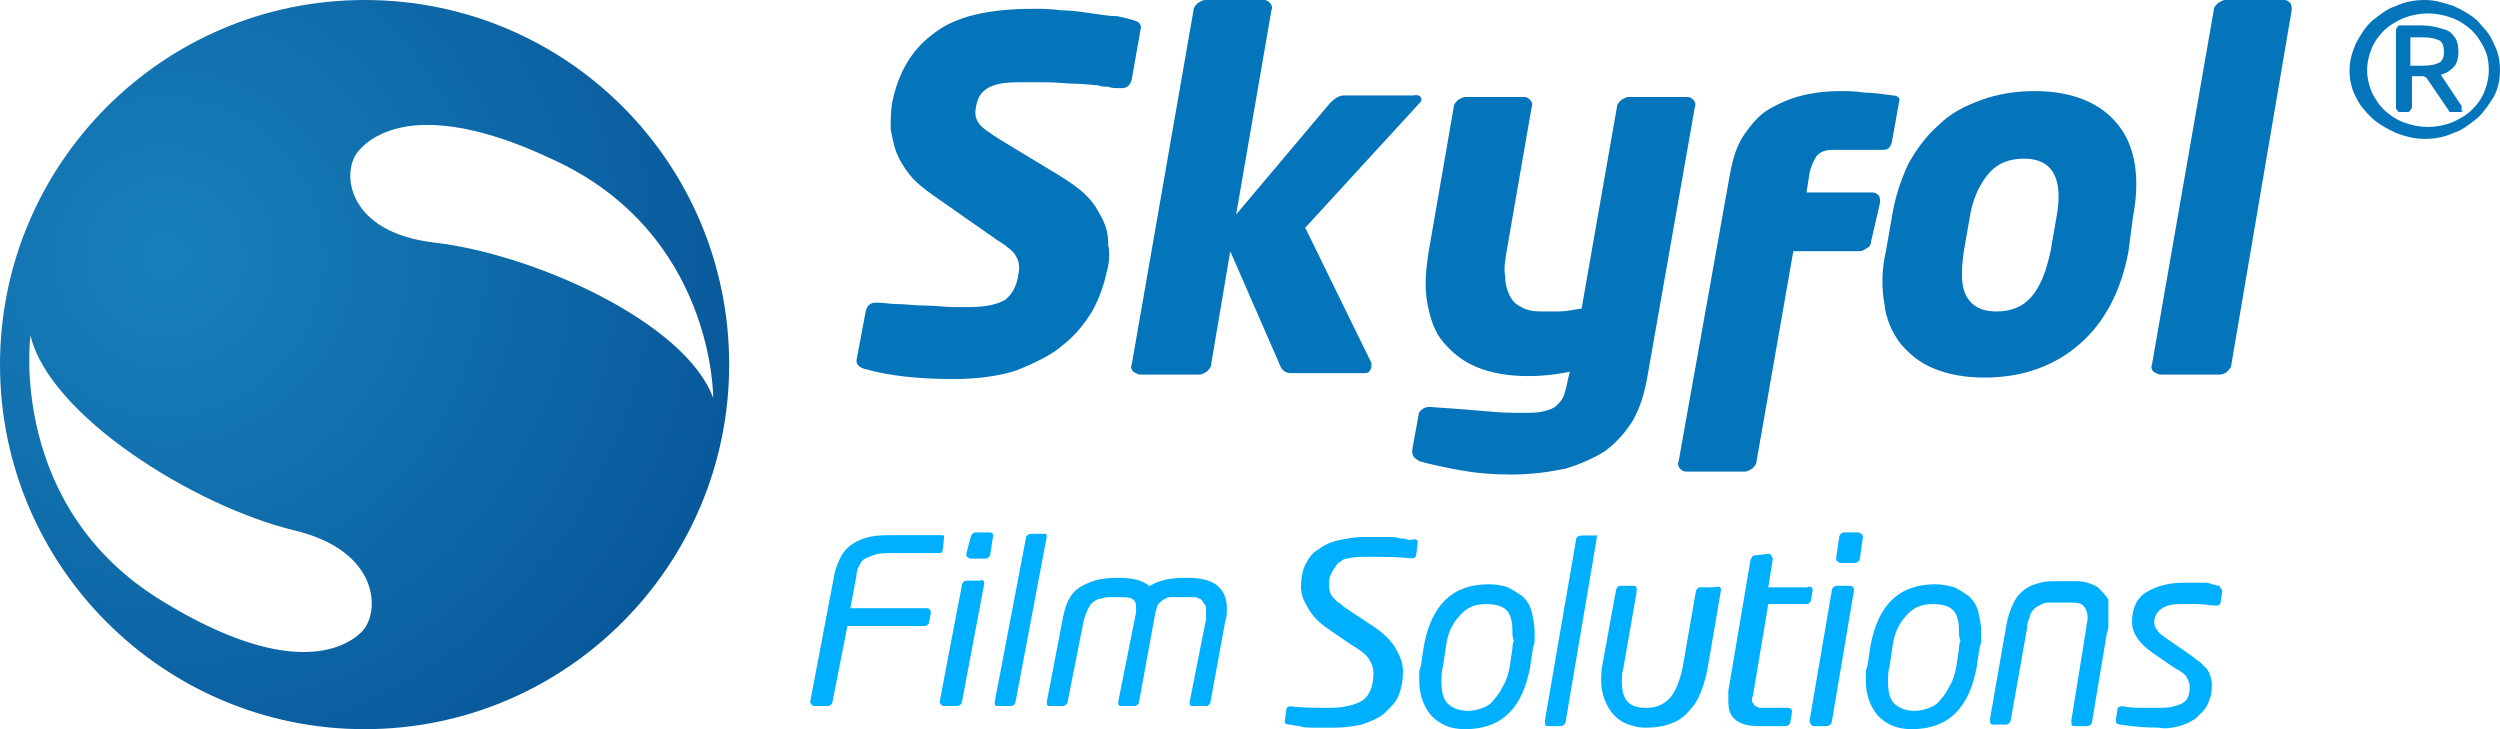 <?xml version="1.0" encoding="UTF-8"?>
<svg width="216px" height="63px" viewBox="0 0 216 63" version="1.1" xmlns="http://www.w3.org/2000/svg" xmlns:xlink="http://www.w3.org/1999/xlink">
    <!-- Generator: Sketch 52.5 (67469) - http://www.bohemiancoding.com/sketch -->
    <title>skyol_logo-white copy</title>
    <desc>Created with Sketch.</desc>
    <defs>
        <radialGradient cx="22.637%" cy="35.201%" fx="22.637%" fy="35.201%" r="86.026%" id="radialGradient-1">
            <stop stop-color="#1880BC" offset="0%"></stop>
            <stop stop-color="#075698" offset="100%"></stop>
        </radialGradient>
    </defs>
    <g id="Page-1" stroke="none" stroke-width="1" fill="none" fill-rule="evenodd">
        <g id="Fooldal" transform="translate(-98, -34)" fill-rule="nonzero">
            <g id="skyol_logo-white-copy" transform="translate(98, 34)">
                <path d="M122.807,8.632 C122.807,8.759 122.68,8.885 122.552,9.012 L112.772,19.675 L118.488,31.353 C118.488,31.353 118.488,31.48 118.488,31.734 C118.361,32.115 118.234,32.241 117.853,32.241 L111.502,32.241 C111.121,32.241 110.74,31.988 110.613,31.607 L106.294,21.706 L104.643,31.48 C104.643,31.734 104.516,31.861 104.262,32.115 C104.008,32.241 103.881,32.368 103.627,32.368 L98.546,32.368 C98.292,32.368 98.165,32.241 97.911,32.115 C97.784,31.988 97.657,31.734 97.784,31.48 L103.119,0.889 C103.119,0.635 103.246,0.508 103.5,0.254 C103.754,0.127 103.881,0 104.135,0 L109.216,0 C109.47,0 109.597,0.127 109.724,0.254 C109.851,0.381 109.978,0.635 109.851,0.889 L106.802,18.533 L114.932,8.885 C115.313,8.505 115.694,8.251 116.075,8.251 L122.044,8.251 C122.68,8.124 122.807,8.378 122.807,8.632 Z M142.367,32.368 C142.113,33.892 141.732,35.161 141.097,36.303 C140.462,37.319 139.7,38.207 138.684,38.969 C137.667,39.604 136.524,40.111 135.254,40.492 C133.984,40.746 132.46,41 130.554,41 C128.903,41 127.506,40.873 126.109,40.619 C124.712,40.365 123.569,40.111 122.68,39.858 C122.171,39.604 121.917,39.35 122.044,38.715 L122.552,35.923 C122.552,35.669 122.68,35.542 122.807,35.415 C122.934,35.288 123.188,35.161 123.442,35.161 L123.569,35.161 C125.474,35.288 127.125,35.415 128.522,35.542 C129.792,35.669 130.809,35.669 131.571,35.669 C132.333,35.669 132.841,35.669 133.349,35.542 C133.857,35.415 134.238,35.288 134.492,35.034 C134.746,34.78 135,34.526 135.127,34.146 C135.254,33.765 135.381,33.257 135.508,32.622 L135.635,32.115 C134.492,32.368 133.222,32.495 132.079,32.495 C130.3,32.495 128.903,32.241 127.633,31.734 C126.363,31.226 125.474,30.464 124.712,29.576 C123.95,28.687 123.569,27.545 123.315,26.149 C123.061,24.752 123.188,23.356 123.442,21.706 L125.601,9.266 C125.601,9.012 125.728,8.885 125.982,8.632 C126.236,8.505 126.363,8.378 126.617,8.378 L131.698,8.378 C131.952,8.378 132.079,8.505 132.206,8.632 C132.333,8.759 132.46,9.012 132.333,9.266 L130.173,21.706 C130.046,22.467 129.919,23.229 130.046,23.864 C130.046,24.498 130.173,25.006 130.427,25.514 C130.682,26.022 130.936,26.276 131.444,26.529 C131.825,26.783 132.46,26.91 133.095,26.91 C133.603,26.91 134.111,26.91 134.619,26.91 C135.254,26.91 135.889,26.783 136.651,26.656 L139.7,9.266 C139.7,9.012 139.827,8.885 140.081,8.632 C140.335,8.505 140.462,8.378 140.716,8.378 L145.796,8.378 C146.05,8.378 146.177,8.505 146.304,8.632 C146.431,8.759 146.559,9.012 146.431,9.266 L142.367,32.368 Z M161.673,20.817 C161.673,21.071 161.546,21.325 161.292,21.452 C161.038,21.579 160.911,21.706 160.657,21.706 L154.942,21.706 L151.766,39.858 C151.766,40.111 151.639,40.238 151.385,40.492 C151.131,40.619 151.004,40.746 150.75,40.746 L145.669,40.746 C145.415,40.746 145.288,40.619 145.161,40.492 C145.034,40.365 144.907,40.111 145.034,39.858 L149.48,14.978 C149.734,13.582 150.115,12.44 150.75,11.551 C151.385,10.663 152.02,9.901 152.909,9.393 C153.798,8.885 154.688,8.505 155.704,8.251 C156.72,7.997 157.863,7.87 159.006,7.87 C159.641,7.87 160.276,7.87 161.038,7.997 C161.8,7.997 162.563,8.124 163.579,8.251 C163.96,8.251 164.214,8.505 164.087,8.759 L163.452,12.313 C163.325,12.693 163.198,12.947 162.69,12.947 L158.371,12.947 C157.736,12.947 157.355,13.074 156.974,13.455 C156.72,13.836 156.466,14.344 156.339,14.978 L156.085,16.628 L161.8,16.628 C162.054,16.628 162.181,16.755 162.308,16.882 C162.436,17.009 162.436,17.263 162.436,17.517 L161.673,20.817 Z M177.169,21.706 L177.677,18.786 C178.313,15.359 177.296,13.709 174.883,13.709 C173.613,13.709 172.597,14.09 171.835,14.978 C171.073,15.867 170.438,17.136 170.183,18.786 L169.675,21.706 C169.421,23.483 169.421,24.752 169.929,25.641 C170.438,26.529 171.327,26.91 172.47,26.91 C173.74,26.91 174.756,26.529 175.518,25.641 C176.28,24.752 176.788,23.483 177.169,21.706 Z M183.901,21.706 C183.266,25.133 181.869,27.799 179.71,29.703 C177.55,31.607 174.756,32.622 171.454,32.622 C169.802,32.622 168.405,32.368 167.135,31.861 C165.865,31.353 164.976,30.591 164.214,29.703 C163.452,28.687 162.944,27.545 162.817,26.276 C162.563,24.879 162.563,23.356 162.944,21.706 L163.452,18.786 C163.706,17.136 164.214,15.613 164.849,14.217 C165.611,12.82 166.5,11.678 167.516,10.789 C168.532,9.774 169.802,9.139 171.2,8.632 C172.597,8.124 174.121,7.87 175.772,7.87 C179.075,7.87 181.488,8.885 183.012,10.789 C184.536,12.693 184.917,15.486 184.282,18.786 L183.901,21.706 Z M192.792,31.48 C192.792,31.734 192.665,31.861 192.411,32.115 C192.284,32.241 192.03,32.368 191.776,32.368 L186.696,32.368 C186.442,32.368 186.315,32.241 186.06,32.115 C185.933,31.988 185.806,31.734 185.933,31.48 L191.268,0.889 C191.268,0.635 191.395,0.508 191.649,0.254 C191.903,0.127 192.03,0 192.284,0 L197.365,0 C197.619,0 197.746,0.127 197.873,0.254 C198,0.381 198,0.635 198,0.889 L192.792,31.48 Z M95.625,23.483 C95.371,24.625 94.99,25.768 94.355,26.91 C93.72,27.926 92.958,28.941 91.815,29.83 C90.798,30.718 89.401,31.353 87.877,31.988 C86.353,32.495 84.448,32.749 82.415,32.749 C79.494,32.749 76.827,32.495 74.667,31.861 C74.159,31.734 73.905,31.353 74.032,30.972 L74.794,26.91 C74.921,26.402 75.176,26.149 75.684,26.149 L75.811,26.149 C76.319,26.149 76.954,26.276 77.589,26.276 C78.224,26.276 79.113,26.402 80.002,26.402 C80.891,26.402 81.653,26.529 82.288,26.529 C82.923,26.529 83.432,26.529 83.813,26.529 C85.21,26.529 86.226,26.276 86.861,25.895 C87.496,25.387 87.877,24.625 88.004,23.61 C88.131,22.975 88.004,22.467 87.75,22.087 C87.623,21.833 87.369,21.579 86.988,21.325 C86.734,21.071 86.226,20.817 85.718,20.437 L80.637,16.882 C79.748,16.248 79.113,15.74 78.605,15.105 C78.097,14.471 77.716,13.836 77.462,13.201 C77.208,12.567 77.081,11.805 76.954,11.17 C76.954,10.409 76.954,9.647 77.081,8.885 C77.589,6.347 78.732,4.316 80.637,2.92 C82.542,1.396 85.464,0.762 89.274,0.762 C90.036,0.762 90.798,0.762 91.688,0.889 C92.45,0.889 93.339,1.015 94.228,1.142 C95.117,1.269 95.879,1.396 96.514,1.396 C97.149,1.523 97.657,1.65 98.038,1.777 C98.419,1.904 98.673,2.158 98.546,2.539 L97.784,6.854 C97.657,7.362 97.403,7.616 96.895,7.616 L96.768,7.616 C96.387,7.616 96.006,7.616 95.752,7.489 C95.371,7.489 95.117,7.489 94.863,7.362 C94.355,7.362 93.72,7.235 92.958,7.235 C92.196,7.235 91.307,7.108 90.417,7.108 C89.528,7.108 88.766,7.108 88.004,7.108 C86.861,7.108 85.972,7.235 85.337,7.616 C84.702,7.997 84.448,8.505 84.321,9.266 C84.194,9.901 84.321,10.282 84.575,10.663 C84.829,11.043 85.591,11.551 86.607,12.186 L91.434,15.105 C92.45,15.74 93.212,16.248 93.847,16.882 C94.482,17.517 94.863,18.152 95.244,18.913 C95.625,19.675 95.752,20.31 95.752,21.198 C95.879,21.706 95.879,22.594 95.625,23.483 Z" id="Shape" fill="#0474BB"></path>
                <path d="M85.814,46.238 L85.557,47.905 C85.557,48.024 85.429,48.143 85.429,48.143 C85.3,48.262 85.171,48.262 85.043,48.262 L83.886,48.262 C83.757,48.262 83.757,48.262 83.629,48.143 C83.5,48.143 83.5,48.024 83.5,47.905 L83.5,47.786 L83.886,46.357 C83.886,46.238 84.014,46.119 84.014,46.119 C84.143,46 84.271,46 84.4,46 L85.557,46 C85.686,46 85.814,46.119 85.814,46.238 Z M85.043,50.405 L83.114,60.643 C83.114,60.762 82.986,60.881 82.986,60.881 C82.857,61 82.729,61 82.6,61 L81.571,61 C81.443,61 81.443,61 81.314,60.881 C81.314,60.881 81.186,60.762 81.186,60.643 L83.114,50.524 C83.114,50.405 83.243,50.286 83.243,50.286 C83.371,50.167 83.5,50.167 83.629,50.167 L84.657,50.167 C84.914,50.048 85.043,50.167 85.043,50.405 Z M90.443,46.357 L87.743,60.643 C87.743,60.762 87.614,60.881 87.614,60.881 C87.486,61 87.486,61 87.357,61 L86.2,61 C85.943,61 85.943,60.881 85.943,60.643 L88.643,46.476 C88.643,46.238 88.9,46.119 89.157,46.119 L90.314,46.119 C90.314,46.119 90.443,46.119 90.443,46.357 Z M106,52.786 C106,53.024 106,53.262 105.871,53.619 L104.586,60.643 C104.586,60.762 104.457,60.881 104.457,60.881 C104.329,61 104.329,61 104.2,61 L103.043,61 C102.786,61 102.786,60.881 102.786,60.643 L104.2,53.5 C104.2,53.262 104.2,53.143 104.2,53.024 C104.2,52.905 104.2,52.786 104.2,52.786 C104.2,52.548 104.2,52.31 104.071,52.19 C103.943,52.071 103.943,51.952 103.814,51.833 C103.686,51.714 103.557,51.714 103.3,51.595 C103.043,51.595 102.914,51.595 102.529,51.595 L102.014,51.595 C101.629,51.595 101.371,51.595 101.114,51.595 C100.857,51.595 100.729,51.714 100.471,51.833 C100.343,51.952 100.214,52.071 100.086,52.19 C99.957,52.31 99.957,52.548 99.829,52.905 L98.414,60.643 C98.414,60.762 98.286,60.881 98.286,60.881 C98.157,61 98.029,61 98.029,61 L96.871,61 C96.614,61 96.614,60.881 96.614,60.643 L98.157,52.905 C98.157,52.786 98.157,52.667 98.157,52.429 C98.157,52.071 98.029,51.833 97.771,51.714 C97.514,51.595 97.129,51.595 96.486,51.595 L95.971,51.595 C95.714,51.595 95.457,51.595 95.2,51.714 C94.943,51.714 94.686,51.833 94.557,51.952 C94.3,52.071 94.171,52.31 94.043,52.548 C93.914,52.786 93.786,53.143 93.657,53.5 L92.243,60.643 C92.243,60.762 92.114,60.881 92.114,60.881 C91.986,61 91.857,61 91.857,61 L90.7,61 C90.443,61 90.443,60.881 90.443,60.643 L91.857,53.262 C92.114,52.071 92.5,51.238 93.271,50.762 C94.043,50.286 94.943,49.929 96.357,49.929 L96.743,49.929 C97.9,49.929 98.8,50.167 99.314,50.643 C100.086,50.167 100.986,49.929 102.271,49.929 L102.786,49.929 C103.814,49.929 104.714,50.167 105.229,50.643 C105.743,51.119 106,51.714 106,52.548 L106,52.786 Z M81.571,46.476 L81.443,47.548 C81.443,47.667 81.314,47.786 81.186,47.786 L77.071,47.786 C76.557,47.786 76.043,47.786 75.657,47.905 C75.271,48.024 75.014,48.143 74.757,48.262 C74.5,48.381 74.371,48.619 74.243,48.857 C74.114,49.095 73.986,49.452 73.986,49.81 L73.471,52.548 L80.029,52.548 C80.286,52.548 80.414,52.667 80.414,52.905 L80.414,53.024 L80.286,53.738 C80.286,53.857 80.157,53.976 80.157,53.976 C80.029,54.095 79.9,54.095 79.771,54.095 L73.214,54.095 L71.929,60.643 C71.929,60.762 71.8,60.881 71.8,60.881 C71.671,61 71.543,61 71.414,61 L70.386,61 C70.257,61 70.257,61 70.129,60.881 C70.129,60.881 70,60.762 70,60.643 L72.057,49.81 C72.186,49.095 72.443,48.5 72.7,48.024 C72.957,47.548 73.343,47.19 73.729,46.952 C74.114,46.714 74.629,46.476 75.271,46.357 C75.914,46.238 76.557,46.238 77.329,46.238 C77.843,46.238 78.357,46.238 78.871,46.238 C79.129,46.238 79.514,46.238 79.771,46.238 C80.029,46.238 80.286,46.238 80.543,46.238 C80.8,46.238 81.057,46.238 81.186,46.238 C81.314,46.238 81.443,46.238 81.443,46.238 C81.571,46.238 81.571,46.357 81.571,46.476 Z" id="Shape" fill="#00B0FF"></path>
                <path d="M130.675,54.566 C130.675,53.775 130.547,53.116 130.164,52.721 C129.781,52.326 129.142,52.194 128.375,52.194 C127.481,52.194 126.715,52.457 126.076,53.248 C125.437,53.907 125.054,54.829 124.926,55.884 L124.67,57.597 C124.543,57.992 124.543,58.519 124.543,58.915 C124.543,59.705 124.67,60.364 125.054,60.76 C125.437,61.155 126.076,61.419 126.842,61.419 C127.353,61.419 127.737,61.287 128.12,61.155 C128.503,61.023 128.886,60.76 129.142,60.364 C129.397,60.101 129.653,59.705 129.909,59.178 C130.164,58.783 130.292,58.256 130.42,57.729 L130.675,56.016 C130.675,55.884 130.675,55.62 130.803,55.357 C130.675,55.093 130.675,54.829 130.675,54.566 Z M132.591,54.566 C132.591,54.698 132.591,54.961 132.591,55.225 C132.591,55.488 132.591,55.62 132.464,55.884 L132.208,57.597 C131.569,61.155 129.781,63 126.587,63 C125.309,63 124.415,62.605 123.648,61.814 C123.009,61.023 122.626,60.101 122.626,58.783 C122.626,58.651 122.626,58.388 122.626,58.256 C122.626,57.992 122.626,57.86 122.754,57.597 L123.009,55.884 C123.648,52.326 125.437,50.481 128.631,50.481 C129.27,50.481 129.909,50.612 130.292,50.744 C130.803,51.008 131.186,51.271 131.569,51.535 C131.953,51.93 132.208,52.326 132.336,52.853 C132.464,53.38 132.591,54.039 132.591,54.566 Z M137.957,46.527 L135.274,62.341 C135.274,62.473 135.147,62.605 135.147,62.605 C135.019,62.736 134.891,62.736 134.891,62.736 L133.741,62.736 C133.486,62.736 133.486,62.605 133.486,62.341 L133.486,62.209 L136.169,46.659 C136.169,46.395 136.424,46.264 136.68,46.264 L137.83,46.264 C137.957,46.132 137.957,46.264 137.957,46.527 Z M148.689,51.008 L147.539,57.729 C147.284,59.047 146.901,60.101 146.39,60.891 C145.751,61.682 145.24,62.209 144.473,62.473 C143.834,62.736 143.068,62.868 142.301,62.868 L142.046,62.868 C141.535,62.868 141.024,62.736 140.385,62.473 C139.874,62.209 139.363,61.814 138.979,61.155 C138.596,60.496 138.341,59.705 138.341,58.783 C138.341,58.388 138.341,57.86 138.468,57.333 L139.618,51.008 C139.618,50.876 139.746,50.744 139.746,50.744 C139.874,50.612 139.874,50.612 140.002,50.612 L141.151,50.612 C141.407,50.612 141.407,50.744 141.407,51.008 L141.407,51.14 L140.257,57.729 C140.129,58.124 140.129,58.519 140.129,58.915 C140.129,60.496 140.768,61.155 142.174,61.155 L142.301,61.155 C143.068,61.155 143.707,60.891 144.218,60.364 C144.729,59.837 145.112,58.915 145.368,57.729 L146.517,51.14 C146.517,51.008 146.645,50.876 146.645,50.876 C146.773,50.744 146.773,50.744 146.901,50.744 L148.05,50.744 C148.689,50.612 148.689,50.744 148.689,51.008 Z M156.61,51.008 L156.483,51.798 C156.483,51.93 156.355,52.062 156.355,52.062 C156.227,52.194 156.227,52.194 156.099,52.194 L152.778,52.194 L151.5,59.837 C151.5,60.101 151.372,60.233 151.372,60.364 C151.372,60.496 151.372,60.76 151.5,60.76 C151.5,60.891 151.628,61.023 151.756,61.023 C151.883,61.155 152.011,61.155 152.139,61.155 C152.267,61.155 152.522,61.155 152.778,61.155 L154.438,61.155 C154.694,61.155 154.822,61.287 154.822,61.419 L154.822,61.55 L154.694,62.341 C154.694,62.605 154.438,62.736 154.183,62.736 C154.055,62.736 153.927,62.736 153.8,62.736 C153.672,62.736 153.416,62.736 153.161,62.736 C152.905,62.736 152.778,62.736 152.522,62.736 C152.394,62.736 152.139,62.736 152.011,62.736 C151.117,62.736 150.478,62.605 149.967,62.209 C149.456,61.814 149.328,61.287 149.328,60.496 C149.328,60.233 149.328,59.969 149.328,59.705 L151.244,48.372 C151.244,48.24 151.372,48.24 151.372,48.109 C151.5,47.977 151.628,47.977 151.756,47.977 L152.778,47.845 C152.905,47.845 152.905,47.845 153.033,47.977 C153.033,48.109 153.161,48.109 153.161,48.24 L153.161,48.372 L152.778,50.744 L156.099,50.744 C156.483,50.612 156.61,50.744 156.61,51.008 Z M160.954,46.395 L160.699,48.24 C160.699,48.372 160.571,48.504 160.571,48.504 C160.443,48.636 160.315,48.636 160.188,48.636 L159.038,48.636 C158.91,48.636 158.91,48.636 158.782,48.504 C158.655,48.504 158.655,48.372 158.655,48.24 L158.655,48.109 L158.91,46.395 C158.91,46.264 159.038,46.132 159.038,46.132 C159.166,46 159.293,46 159.421,46 L160.571,46 C160.826,46.132 160.954,46.132 160.954,46.395 Z M160.188,51.008 L158.271,62.341 C158.271,62.473 158.144,62.605 158.144,62.605 C158.016,62.736 157.888,62.736 157.76,62.736 L156.738,62.736 C156.61,62.736 156.61,62.736 156.483,62.605 C156.483,62.605 156.355,62.473 156.355,62.341 L156.355,62.209 L158.271,51.008 C158.271,50.876 158.399,50.744 158.399,50.744 C158.527,50.612 158.655,50.612 158.782,50.612 L159.804,50.612 C160.06,50.612 160.188,50.744 160.188,51.008 Z M169.259,54.566 C169.259,53.775 169.131,53.116 168.748,52.721 C168.364,52.326 167.726,52.194 166.959,52.194 C166.065,52.194 165.298,52.457 164.659,53.248 C164.021,53.907 163.637,54.829 163.509,55.884 L163.254,57.597 C163.126,57.992 163.126,58.519 163.126,58.915 C163.126,59.705 163.254,60.364 163.637,60.76 C164.021,61.155 164.659,61.419 165.426,61.419 C165.937,61.419 166.32,61.287 166.703,61.155 C167.087,61.023 167.47,60.76 167.726,60.364 C167.981,60.101 168.237,59.705 168.492,59.178 C168.748,58.783 168.875,58.256 169.003,57.729 L169.259,56.016 C169.259,55.884 169.259,55.62 169.386,55.357 C169.259,55.093 169.259,54.829 169.259,54.566 Z M171.175,54.566 C171.175,54.698 171.175,54.961 171.175,55.225 C171.175,55.488 171.175,55.62 171.047,55.884 L170.792,57.597 C170.153,61.155 168.364,63 165.17,63 C163.893,63 162.998,62.605 162.232,61.814 C161.593,61.023 161.21,60.101 161.21,58.783 C161.21,58.651 161.21,58.388 161.21,58.256 C161.21,57.992 161.21,57.86 161.338,57.597 L161.593,55.884 C162.232,52.326 164.021,50.481 167.215,50.481 C167.853,50.481 168.364,50.612 168.875,50.744 C169.386,51.008 169.77,51.271 170.153,51.535 C170.536,51.93 170.792,52.326 170.92,52.853 C171.047,53.38 171.175,54.039 171.175,54.566 Z M182.162,53.512 C182.162,53.643 182.162,53.775 182.162,54.039 C182.162,54.171 182.162,54.434 182.035,54.698 L180.757,62.341 C180.757,62.473 180.629,62.605 180.629,62.605 C180.502,62.736 180.374,62.736 180.374,62.736 L179.224,62.736 C178.968,62.736 178.968,62.605 178.968,62.341 L178.968,62.209 L180.246,54.302 C180.246,54.039 180.374,53.643 180.374,53.38 C180.374,52.984 180.246,52.589 179.991,52.326 C179.735,52.062 179.352,52.062 178.713,52.062 L177.308,52.062 C176.924,52.062 176.669,52.062 176.413,52.194 C176.158,52.326 175.902,52.457 175.774,52.589 C175.647,52.721 175.391,52.984 175.391,53.248 C175.263,53.512 175.136,53.907 175.136,54.302 L173.73,62.209 C173.73,62.341 173.603,62.473 173.603,62.473 C173.475,62.605 173.347,62.605 173.347,62.605 L172.197,62.605 C171.942,62.605 171.942,62.473 171.942,62.209 L171.942,62.078 L173.347,54.039 C173.475,53.248 173.73,52.589 173.986,52.062 C174.241,51.535 174.625,51.14 175.008,50.876 C175.391,50.612 175.774,50.481 176.285,50.349 C176.669,50.217 177.18,50.217 177.819,50.217 L179.224,50.217 C179.607,50.217 179.991,50.217 180.374,50.349 C180.757,50.481 181.14,50.612 181.396,50.876 C181.651,51.14 181.907,51.403 182.162,51.798 C182.162,52.457 182.162,52.984 182.162,53.512 Z M192,51.14 L191.872,51.93 C191.872,52.194 191.744,52.326 191.489,52.326 C190.978,52.326 190.467,52.194 189.956,52.194 C189.445,52.194 188.934,52.194 188.295,52.194 C187.656,52.194 187.145,52.326 186.762,52.589 C186.379,52.853 186.123,53.248 186.123,53.775 C186.123,54.039 186.251,54.302 186.379,54.434 C186.506,54.698 186.89,54.961 187.273,55.225 L189.189,56.543 C189.573,56.806 189.828,57.07 190.084,57.202 C190.339,57.465 190.467,57.597 190.722,57.86 C190.978,58.256 191.106,58.783 191.106,59.178 C191.106,59.837 190.978,60.364 190.722,60.891 C190.467,61.419 190.084,61.682 189.7,62.078 C189.317,62.341 188.806,62.605 188.295,62.736 C187.784,62.868 187.145,63 186.506,62.868 C185.101,62.868 184.079,62.736 183.185,62.605 C182.929,62.605 182.801,62.473 182.801,62.209 L182.929,61.419 C182.929,61.155 183.057,61.023 183.312,61.023 L183.44,61.023 C184.079,61.155 184.59,61.155 185.101,61.155 C185.612,61.155 186.123,61.155 186.762,61.155 C187.401,61.155 188.039,61.023 188.55,60.76 C189.062,60.496 189.189,59.969 189.189,59.31 C189.189,59.047 189.062,58.783 188.934,58.519 C188.806,58.256 188.423,57.992 187.912,57.729 L185.995,56.411 C184.845,55.62 184.207,54.698 184.207,53.775 C184.207,52.589 184.59,51.667 185.484,51.14 C186.379,50.612 187.401,50.349 188.678,50.349 C189.062,50.349 189.445,50.349 189.7,50.349 C189.956,50.349 190.211,50.349 190.467,50.349 C190.722,50.349 190.85,50.349 191.106,50.481 C191.361,50.481 191.489,50.612 191.744,50.612 C191.872,50.876 192,50.876 192,51.14 Z M122.498,46.791 L122.371,47.845 C122.371,48.109 122.243,48.24 121.987,48.24 C120.71,48.109 119.56,48.109 118.282,48.109 C117.644,48.109 117.005,48.109 116.494,48.24 C116.238,48.24 115.983,48.372 115.855,48.504 C115.599,48.636 115.472,48.767 115.344,49.031 C115.216,49.163 115.088,49.426 114.961,49.69 C114.833,49.953 114.833,50.217 114.833,50.612 C114.833,51.008 114.961,51.403 115.216,51.667 C115.344,51.798 115.599,52.062 115.855,52.194 C116.11,52.457 116.366,52.589 116.749,52.853 L118.538,54.039 C119.56,54.698 120.199,55.357 120.582,56.016 C120.965,56.674 121.221,57.333 121.221,57.992 C121.221,58.783 121.093,59.442 120.838,60.101 C120.582,60.76 120.071,61.155 119.56,61.682 C119.049,62.078 118.41,62.341 117.644,62.605 C117.005,62.736 116.238,62.868 115.344,62.868 L115.216,62.868 L115.088,62.868 C114.833,62.868 114.577,62.868 114.322,62.868 C114.066,62.868 113.683,62.868 113.3,62.868 C112.916,62.868 112.661,62.868 112.278,62.736 C112.022,62.736 111.639,62.605 111.383,62.605 C111.128,62.605 111,62.473 111,62.341 L111.128,61.419 C111.128,61.155 111.256,61.023 111.511,61.023 C112.405,61.155 113.683,61.155 114.961,61.155 C116.11,61.155 117.132,60.891 117.771,60.496 C118.41,59.969 118.666,59.178 118.666,58.124 C118.666,57.729 118.538,57.333 118.282,56.938 C118.027,56.543 117.516,56.147 116.621,55.62 L114.705,54.302 C113.938,53.775 113.427,53.248 113.044,52.589 C112.661,51.93 112.405,51.403 112.405,50.744 C112.405,49.953 112.533,49.295 112.789,48.767 C113.044,48.24 113.427,47.713 113.938,47.45 C114.45,47.054 115.088,46.791 115.727,46.659 C116.366,46.527 117.132,46.395 117.771,46.395 C118.155,46.395 118.41,46.395 118.793,46.395 C119.177,46.395 119.56,46.395 119.943,46.395 C120.326,46.395 120.71,46.395 120.965,46.527 C121.221,46.527 121.476,46.527 121.732,46.659 C122.371,46.527 122.498,46.659 122.498,46.791 Z" id="Shape" fill="#00B0FF"></path>
                <path d="M211.16,4.516 C211.16,4.903 211.021,5.29 210.745,5.419 C210.468,5.548 210.053,5.677 209.362,5.677 C209.362,5.677 209.223,5.677 209.085,5.677 C208.947,5.677 208.809,5.677 208.67,5.677 C208.532,5.677 208.394,5.677 208.255,5.677 L208.255,3.226 C208.255,3.226 208.394,3.226 208.394,3.226 C208.394,3.226 208.532,3.226 208.532,3.226 C208.67,3.226 208.809,3.226 208.947,3.226 C209.085,3.226 209.223,3.226 209.362,3.226 C210.053,3.226 210.468,3.355 210.745,3.484 C211.021,3.613 211.16,4 211.16,4.516 Z M212.681,9.419 C212.681,9.419 212.681,9.29 212.681,9.419 C212.681,9.29 212.681,9.29 212.681,9.161 L210.883,6.452 C211.436,6.323 211.713,6.065 211.989,5.806 C212.266,5.548 212.404,5.032 212.404,4.516 L212.404,4.387 C212.404,3.871 212.266,3.355 211.989,3.097 C211.713,2.71 211.436,2.581 210.883,2.452 C210.468,2.323 209.915,2.194 209.223,2.194 C209.085,2.194 208.809,2.194 208.67,2.194 C208.394,2.194 208.255,2.194 207.979,2.194 C207.702,2.194 207.564,2.194 207.426,2.194 C207.287,2.194 207.149,2.194 207.149,2.323 C207.011,2.452 207.011,2.581 207.011,2.71 L207.011,9.29 C207.011,9.419 207.011,9.419 207.149,9.548 C207.149,9.677 207.287,9.677 207.426,9.677 L207.979,9.677 C208.117,9.677 208.117,9.677 208.255,9.548 C208.255,9.419 208.394,9.419 208.394,9.29 L208.394,6.581 L209.362,6.581 L209.638,6.71 L211.574,9.548 C211.574,9.548 211.574,9.677 211.713,9.677 C211.713,9.677 211.851,9.677 211.851,9.677 L212.543,9.677 C212.681,9.677 212.681,9.677 212.819,9.548 C212.543,9.548 212.681,9.419 212.681,9.419 Z M215.032,6.065 C215.032,6.71 214.894,7.355 214.617,8 C214.34,8.645 213.926,9.161 213.511,9.548 C212.957,10.065 212.404,10.323 211.851,10.581 C211.16,10.839 210.468,10.968 209.777,10.968 C209.085,10.968 208.394,10.839 207.702,10.581 C207.011,10.323 206.457,9.935 206.043,9.548 C205.489,9.032 205.213,8.516 204.936,8 C204.66,7.355 204.521,6.71 204.521,6.065 C204.521,5.419 204.66,4.774 204.936,4.129 C205.213,3.484 205.628,2.968 206.043,2.581 C206.596,2.065 207.149,1.806 207.702,1.548 C208.394,1.29 209.085,1.161 209.777,1.161 C210.468,1.161 211.16,1.29 211.851,1.548 C212.543,1.806 213.096,2.194 213.511,2.581 C214.064,3.097 214.34,3.613 214.617,4.129 C214.894,4.645 215.032,5.29 215.032,6.065 Z M216,6.065 C216,5.29 215.862,4.516 215.447,3.742 C215.17,2.968 214.617,2.452 214.064,1.806 C213.511,1.29 212.819,0.903 211.989,0.516 C211.16,0.258 210.468,0 209.5,0 C208.67,0 207.84,0.129 207.011,0.516 C206.181,0.774 205.628,1.29 204.936,1.806 C204.383,2.323 203.968,2.968 203.553,3.742 C203.277,4.387 203,5.161 203,6.065 C203,6.839 203.138,7.613 203.553,8.387 C203.83,9.032 204.383,9.677 204.936,10.194 C205.489,10.71 206.181,11.097 207.011,11.484 C207.702,11.742 208.532,12 209.5,12 C210.33,12 211.16,11.871 211.989,11.484 C212.819,11.226 213.372,10.71 214.064,10.194 C214.617,9.677 215.032,9.032 215.447,8.387 C215.862,7.613 216,6.839 216,6.065 Z" id="Shape" fill="#0474BB"></path>
                <path d="M31.5,0 C14.056,0 0,14.181 0,31.5 C0,48.944 14.181,63 31.5,63 C48.944,63 63,48.819 63,31.5 C63,14.056 48.944,0 31.5,0 Z M31.249,54.592 C29.618,56.223 24.723,58.482 14.056,51.956 C0.627,43.799 2.635,28.99 2.635,28.99 C4.267,35.892 16.691,43.673 25.351,45.807 C32.88,47.564 32.88,52.96 31.249,54.592 Z M37.524,20.958 C29.994,20.08 29.492,14.934 30.873,13.177 C31.625,12.173 33.508,10.793 36.896,10.793 C39.532,10.793 43.046,11.546 47.815,13.805 C61.745,20.205 61.62,34.386 61.62,34.386 C59.235,27.861 46.183,21.962 37.524,20.958 Z" id="Shape" fill="url(#radialGradient-1)"></path>
            </g>
        </g>
    </g>
</svg>